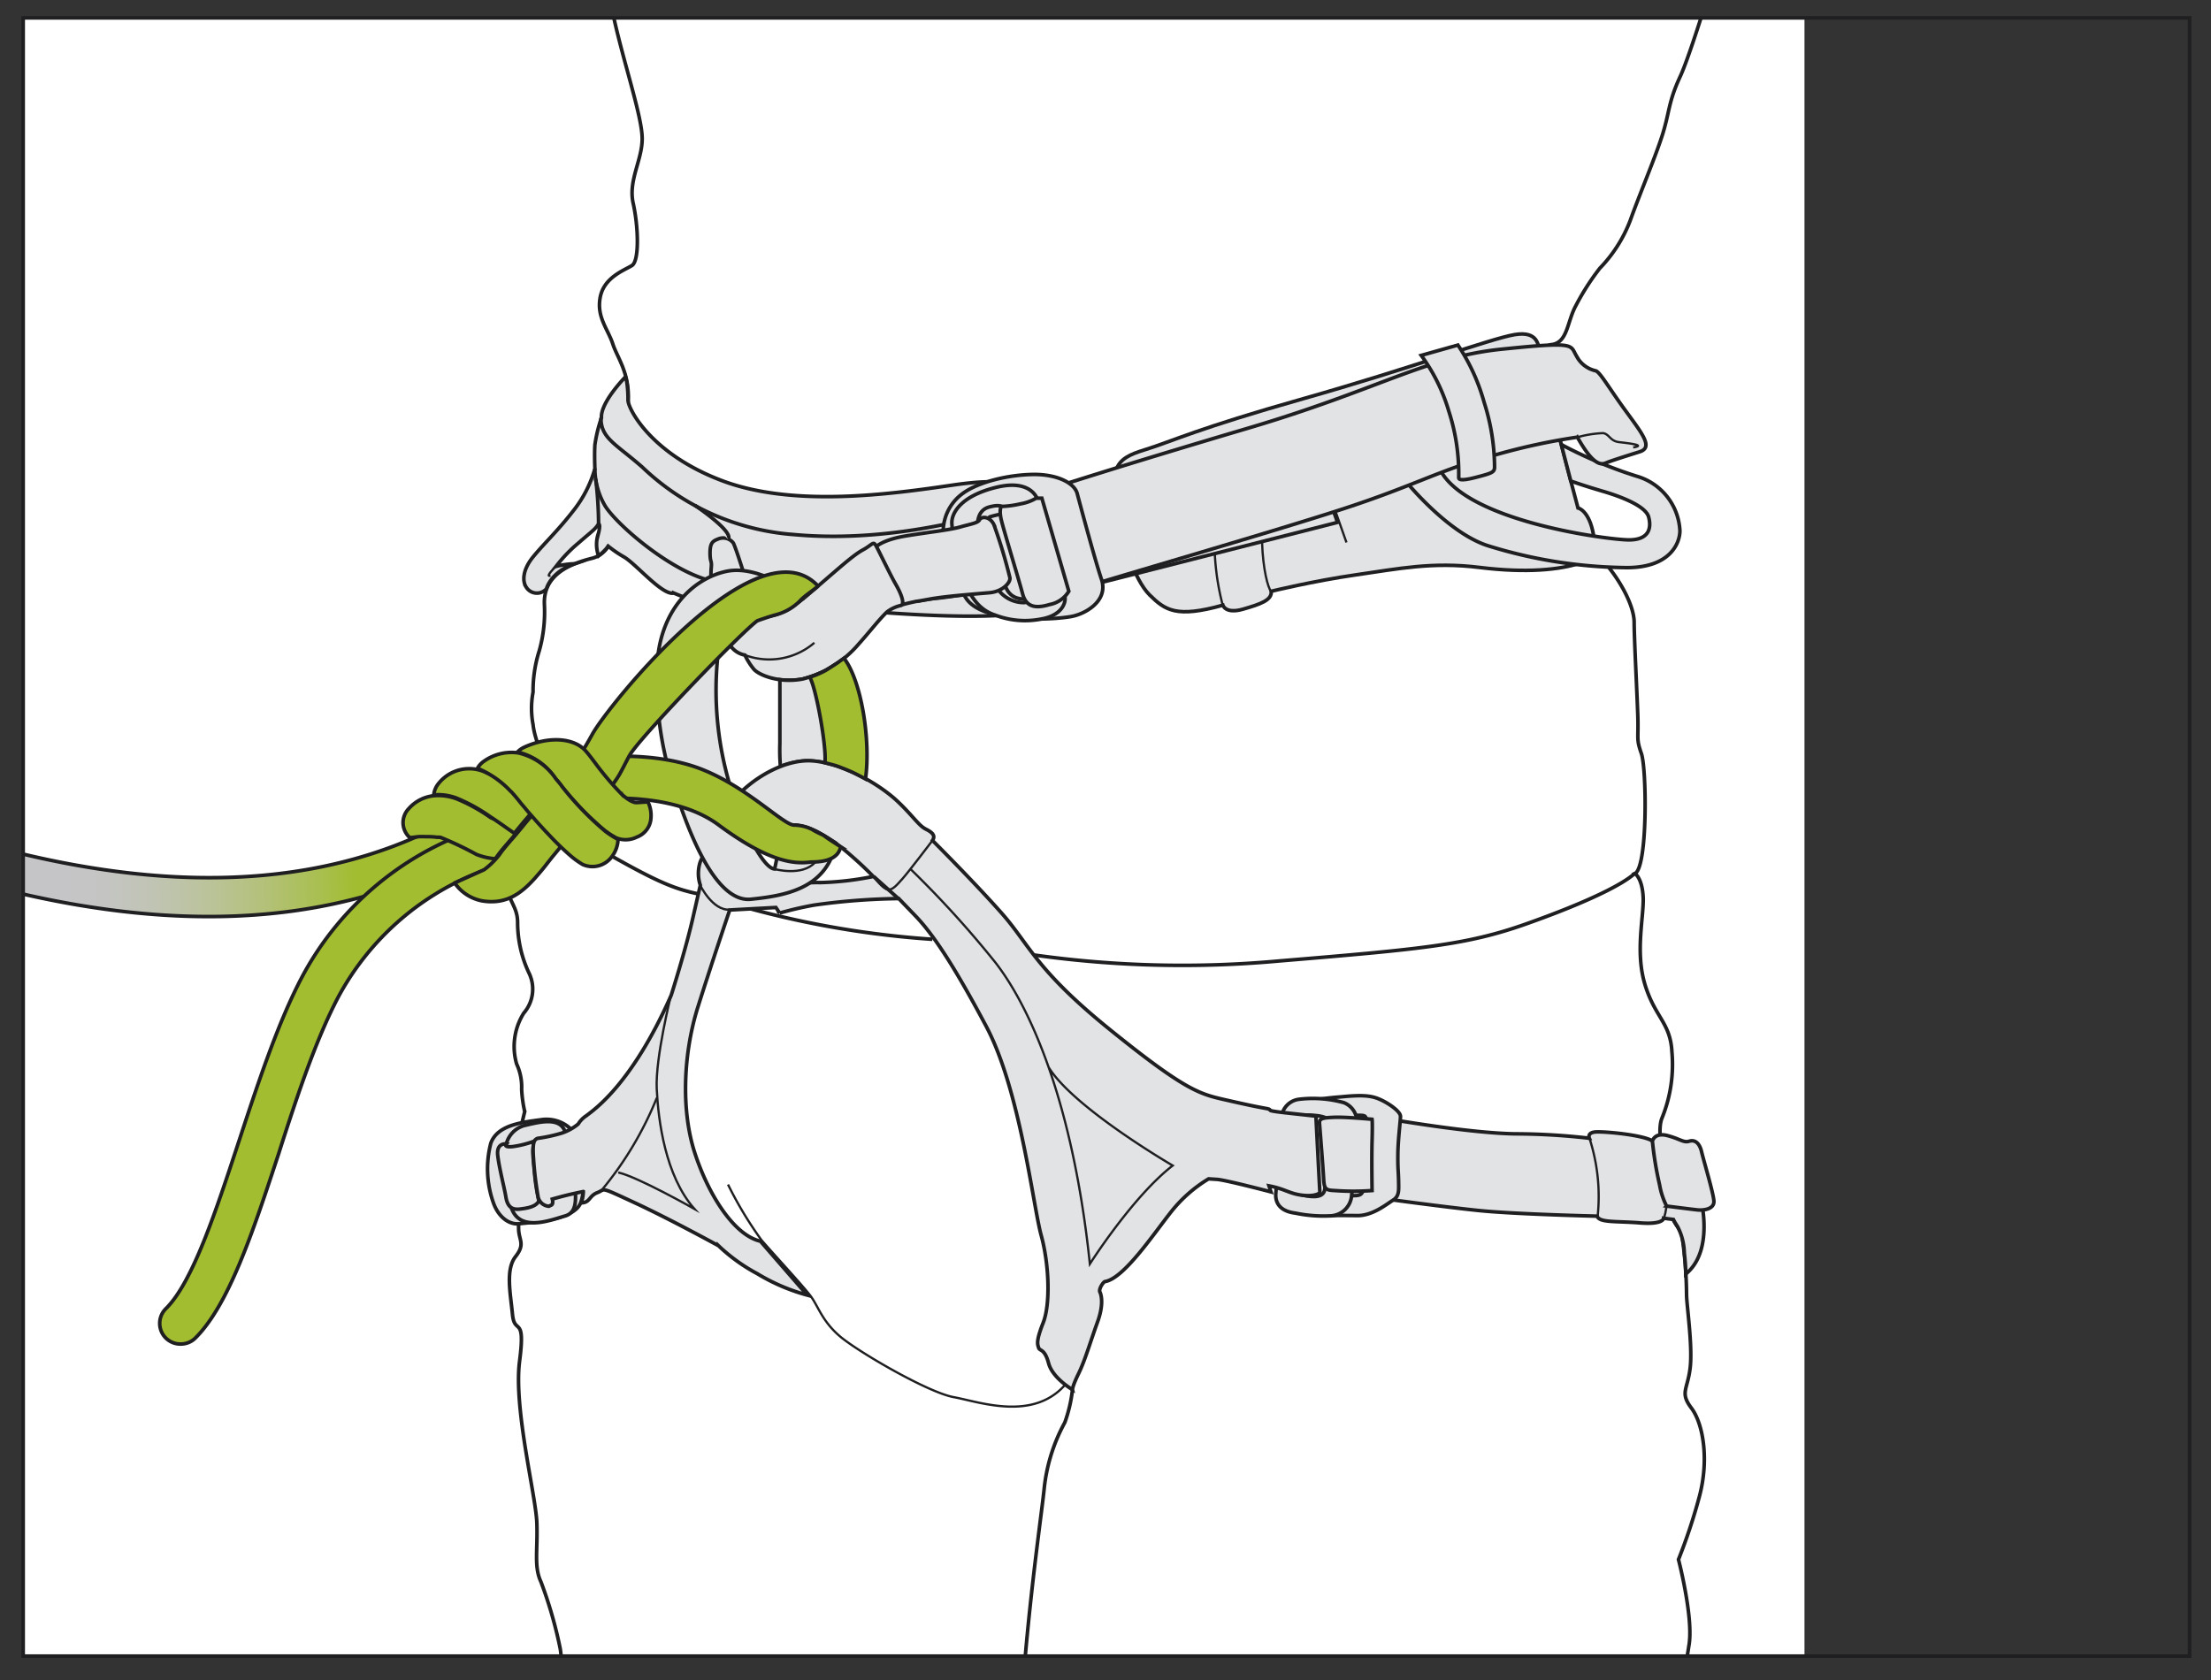 <svg xmlns="http://www.w3.org/2000/svg" xmlns:xlink="http://www.w3.org/1999/xlink" viewBox="0 0 246 187"><rect x="0" y="0" width="246" height="187" fill="#333333" stroke="none"/><defs><style>.cls-1,.cls-10,.cls-8{fill:none;}.cls-2{fill:#fff;}.cls-3{clip-path:url(#clip-path);}.cls-10,.cls-11,.cls-12,.cls-4,.cls-6,.cls-8,.cls-9{stroke:#1f1e21;stroke-miterlimit:10;}.cls-11,.cls-12,.cls-4,.cls-6,.cls-8,.cls-9{stroke-width:0.4px;}.cls-4{fill:url(#Dégradé_sans_nom_21);}.cls-5{clip-path:url(#clip-path-2);}.cls-6{fill:#c5c5c7;}.cls-7{clip-path:url(#clip-path-3);}.cls-9{fill:#e2e3e4;}.cls-10{stroke-width:0.25px;}.cls-11{fill:url(#Dégradé_sans_nom_5);}.cls-12{fill:#a2bd30;}</style><clipPath id="clip-path"><rect class="cls-1" x="319.58" y="2.69" width="198.19" height="182.31"/></clipPath><linearGradient id="Dégradé_sans_nom_21" x1="383.71" y1="69.04" x2="385.77" y2="102.07" gradientUnits="userSpaceOnUse"><stop offset="0" stop-color="#009cdd"/><stop offset="0.13" stop-color="#059dd8"/><stop offset="0.28" stop-color="#12a0c9"/><stop offset="0.45" stop-color="#29a4b1"/><stop offset="0.62" stop-color="#48ab90"/><stop offset="0.8" stop-color="#71b365"/><stop offset="0.99" stop-color="#a1bd31"/><stop offset="0.99" stop-color="#a2bd30"/></linearGradient><clipPath id="clip-path-2"><rect class="cls-2" x="319.58" y="2.69" width="241.04" height="182.31"/></clipPath><clipPath id="clip-path-3"><rect class="cls-1" x="2.58" y="1.99" width="198.19" height="182.31"/></clipPath><linearGradient id="Dégradé_sans_nom_5" x1="7.38" y1="96.59" x2="39.9" y2="96.01" gradientUnits="userSpaceOnUse"><stop offset="0" stop-color="#c5c5c7"/><stop offset="0.14" stop-color="#c4c5c2"/><stop offset="0.3" stop-color="#c0c4b3"/><stop offset="0.48" stop-color="#bbc39b"/><stop offset="0.67" stop-color="#b3c17a"/><stop offset="0.87" stop-color="#a9bf4f"/><stop offset="0.99" stop-color="#a2bd30"/></linearGradient></defs><title>Plan de travail 14 copie 2</title><g id="contenu"><g class="cls-3"><path class="cls-4" d="M133.56-210c13.78,22,38.26,32.89,79.37,35.26,17,1,50.13-2.24,88.48-6,66.3-6.46,141.44-13.78,174.14-3.93,17,5.12,22.46,8.43,21.64,13.13a3.84,3.84,0,0,1-1,2.21c34.51-5.38,64-9.88,79.21-10.52,28.38-1.19,64.1-.7,73.07,8.36a8,8,0,0,1,2.49,6.13,6.35,6.35,0,0,1-2.65,4.66c-13.07,10.48-91.14,12-132.22,5a272.06,272.06,0,0,1-27.21-5.85c-7.57,1.18-15.29,2.38-23.05,3.57a264.71,264.71,0,0,1,32.39,6.66c18.26.79,36.89,2.88,49.57,7.79,7,2.72,8.09,6.47,7.73,9.13-.81,6.09-11.9,12-28.81,17.35q6.46,1.17,12.71,2.65C567-107.85,570.4-95.67,570-89a18.26,18.26,0,0,1-1.22,5.39c16.49,3.18,20.34,8.28,23.2,12.07,3.51,4.64,2.91,8.55,1.82,11.05C589-49.52,564-41.71,519.57-37.29c-32.73,3.26-70.73-.92-108.65-6.15-38.11,3-74.24,6.43-96.14,11.57-7.44,1.75-10.42,3.24-11.56,4C308.4-24.1,338.35-17.16,408.77-16,504.23-14.36,593.07-11.23,631,9c2,.82,9.19,4.33,8.1,9.91-1.14,5.83-9.91,11.32-65.87,12-98.91,1.2-222.21,11-274.71,30.35-8,2.94-9.87,5.46-9.74,6.37C290.65,80.39,392,99.78,437.59,102.79l-.44,6.59c-12.73-.84-151.5-17.32-154.88-40.78-1.15-7.95,10.25-12.14,14-13.52C353.16,34.18,481,25.45,573.18,24.33c48.85-.59,57.72-5.23,59.26-6.57A13.86,13.86,0,0,0,628.19,15C591.25-4.71,503.28-7.77,408.65-9.37c-26-.44-110.93-3-112.53-18-.64-6,8.31-8.89,17.15-11,16.62-3.9,41.06-6.81,68.3-9.29-9.88-1.4-19.85-2.79-29.73-4-54.07,14.43-105.57,25.41-156.32,6.42-.76-.29-1.55-.59-2.35-.92-20.61,1.48-39.41.83-54.71-5.38-9.81-4-14.65-9-14.39-14.93.32-7.2,8.53-13.64,23.13-18.13a147.27,147.27,0,0,1,23.14-4.75c0-.14,0-.28.08-.41,1.13-5.12,8.07-9.58,18.84-13-11.81-3-19.41-6.87-20.9-11.9-1.37-4.62-.61-9.29,2.27-13.86a25.51,25.51,0,0,1,1.74-2.42,283.7,283.7,0,0,1-39.32,3.2c-24,.21-40.84-4.87-44-13-1.24-3.21-.24-6.6,2.75-9.28,9.68-8.69,36.37-12.62,66.84-12.81l1.62-.37c10.1-2.28,24.57-4.21,41-5.84-36.78-3.83-59.63-15.59-73.31-37.45M209.32-47.63c40.17,11.37,81.44,4.65,124.36-6.11-5.8-.61-11.53-1.14-17.16-1.57-28.55-2.15-57.33,1.49-85.16,5C223.91-49.35,216.54-48.42,209.32-47.63ZM443.84-46c26.5,2.91,52.2,4.37,75.07,2.09,58.57-5.83,67.46-16.22,68.79-19.26.4-.9.65-2.2-.86-4.2-2.23-3-5.6-7.43-21.56-10.19-9.81,13-33.84,23.76-62.1,26.6C485.5-49.12,465.27-47.57,443.84-46ZM368.39-56.1c7.47,1,14.94,2.09,22.34,3.15,6.77,1,13.58,1.94,20.39,2.88,9.21-.73,18.54-1.43,27.8-2.13,23-1.74,44.79-3.38,63.61-5.27,16.33-1.65,30.37-5.9,40.84-11.25-4.67,1-12,1.77-23.42,2-5.93.11-12.61.06-19.65-.13C475-56,427.64-50.46,387.46-58.85l-5.1-1q-7,1.87-13.88,3.76ZM172.26-82.91a143.39,143.39,0,0,0-23.14,4.67c-12.56,3.86-18.33,8.86-18.47,12.1-.12,2.67,3.73,5.86,10.28,8.52,11.76,4.78,26.12,6,42,5.44-2.13-2.12-3.34-4.64-2.73-7.63.5-2.48,1.4-7,17.29-12.66a114.54,114.54,0,0,1-15.25-4.37C177.09-78.74,174-80.84,172.26-82.91Zm35.26,14.09c-18.32,5.31-20.63,9.12-20.87,10.31-.13.66,1.12,2.8,7.63,5.68,11.59-.89,23.79-2.44,36.25-4,28.16-3.57,57.28-7.25,86.49-5,11.15.85,22.69,2.1,34.35,3.55q7.65-2,15.37-4.16l.68-.19C355.25-64.85,341.78-67,328.11-69l-1.31.14c-7.72.86-15.8,2-24.34,3.14-26,3.57-52.94,7.26-74.47,4.61C215.68-62.61,210-65.76,207.53-68.82Zm189.66,5c29.25,4.57,61.68,2.15,84.82-3.85-4.94-.28-9.89-.62-14.73-1-11.89-1-25.88-1.68-40.51-2.11C416.84-68.68,407-66.31,397.19-63.79Zm-38.1-7c8.19,1.37,16,2.77,23,4.16q8.77-2.35,17.64-4.6C385.56-71.37,371.58-71.22,359.09-70.83ZM220-69.31a60.16,60.16,0,0,0,8.75,1.66c20.66,2.55,47.15-1.08,72.76-4.59l1.32-.18L300-72.79l-4.71.49C273.29-70.08,245.9-67.34,220-69.31Zm291.63-4c16.39,0,28.27-.9,32.6-2.44a37,37,0,0,0-6.47-3.16q-1.34-.54-2.78-1c-5.31-.1-11.18-.1-17.69,0a16.09,16.09,0,0,1-4.65,5.82C512.36-73.81,512-73.54,511.68-73.27ZM456.92-76c3.77.24,7.42.5,10.9.79,11.15.91,21.7,1.48,31.21,1.76a41.81,41.81,0,0,0,9.4-5.65l.63-.55c-9.39.29-20,.81-31.87,1.6C470.41-77.64,463.65-76.94,456.92-76Zm93.41-3.21a5.25,5.25,0,0,1,1.51,5c0,.19-.1.38-.16.57a43.6,43.6,0,0,0,5.83-4.89C555.29-78.84,552.9-79.06,550.32-79.24Zm-315.23,4c11.09.15,22.27-.38,33-1.18-6.42-.64-12.41-1.18-17.79-1.58C244.74-77.08,239.7-76.16,235.1-75.26ZM325.35-76l2.82.4c22.57-2.28,62-2.88,98.11-1.8a365.72,365.72,0,0,1,50.47-7.25c8.46-.56,16.27-1,23.49-1.29-37.2-2.84-85.36.72-112.57,2.74l-7.55.55c-18.95,1.35-32.31,3.34-46.46,5.44ZM182.15-84q1.05.47,2.36,1a117.58,117.58,0,0,0,22.38,5.6c2.76-4.39,10.32-7.39,20.72-8a199.85,199.85,0,0,1,22.2.75c16.63-2.82,37.27-5.76,62.91-8.77l9.56-1.09c-6,.08-12,.13-18,.14-30.53,3.73-58.64,6.76-68.72,7.47-5,.35-11.19.59-17.75.84C207.14-85.66,194.52-85.17,182.15-84Zm94.64,1.87c7.38.8,15.18,1.71,23.17,2.71,12.66-1.38,22.84-2.89,32.73-4.36,14.28-2.12,27.76-4.12,47-5.49l7.53-.55,7.24-.53c-7.71-.68-15.76-1.48-24.11-2.36-18,1.62-37.41,3.58-56.84,5.86C299.83-85.26,287.66-83.68,276.79-82.14Zm259.42-4.34A236.09,236.09,0,0,1,562-84.68a12.63,12.63,0,0,0,1.35-4.74c.51-7.82-8.78-14.57-25.49-18.51a253,253,0,0,0-26.74-4.77c-8.66,2.14-18.18,4.12-28.22,5.92a10.25,10.25,0,0,1-.93,4.18c12.94,2.09,26.14,5.72,32.38,11.5A124.86,124.86,0,0,1,536.21-86.47ZM204.43-99.76c-13.85,2.74-23,6.42-26.28,9.51,13.63-1.43,27.68-2,39.37-2.42,6.51-.25,12.66-.49,17.55-.83,4-.28,10.78-.92,19.44-1.83C235.72-96.16,218.49-97.57,204.43-99.76Zm267.1,6.16c8.26,0,16.41.27,24.2.74a138.43,138.43,0,0,0-18.79-3.85A29.58,29.58,0,0,1,471.52-93.61Zm-62.7-2.25c16.67,1.14,31.25,1.43,43.09.27A62.85,62.85,0,0,0,464.45-98c-1.8-.12-3.62-.22-5.44-.29C453-98.52,434.21-97.68,408.82-95.85Zm-176.14-7.39c18.23,1.39,39.58,2.19,62.24,2.41q-9.73-.95-19.63-1.79A296.68,296.68,0,0,0,232.68-103.24Zm234.51-11.7a445.5,445.5,0,0,0-75.49,8.14c-8.1,1.53-19.17,3.28-31.74,5.09,25.94-.94,51.48-2.59,74.28-5,14.18-1.47,27.12-3.21,38.77-5.1A26.33,26.33,0,0,0,467.19-114.94Zm.89,10.62c2.14.19,4.37.42,6.66.7a6.71,6.71,0,0,0,1.31-2C473.42-105.16,470.76-104.74,468.08-104.33Zm-167.19-2.55Q314.63-105.5,328-104c24.67-3.2,48.21-6.58,62.47-9.28a486.07,486.07,0,0,1,50.22-6.93c-2.51-.19-5.18-.33-8-.42-30.76-1-53.27,3.38-75.06,7.6C338.91-109.42,321.18-106,300.89-106.88ZM183.77-132.76A30.59,30.59,0,0,0,176.2-125c-1.85,2.94-2.35,5.71-1.53,8.47,1.26,4.26,12,7.66,29,10.2,19.6-3.77,45.67-5.09,72.17-2.85q6.76.57,13.43,1.2c-5.17-1-9-2.76-9.26-6.39-5.53.45-11.4.9-17.64,1.34-28.52,2-62.24.26-63.4-11.28-.4-4,2.94-9.37,21.14-11.74,9.79-1.27,24.54-4.27,41.62-7.75l11.9-2.41c-4.17-.32-8.41-.69-12.76-1.1-13.87,1.9-28.28,4.88-43.17,8C206.57-137.07,195.25-134.73,183.77-132.76Zm295.66,17.84a14.74,14.74,0,0,1,1.49,1.82q4.16-.74,8.08-1.5Q484.26-114.83,479.43-114.93ZM288-115.08a49.54,49.54,0,0,0,10.31,1.44c20.71,1.34,38.85-2.18,58.06-5.9,21.11-4.09,45.06-8.71,76.52-7.72,14.9.47,27,2.46,35.51,5.68a321,321,0,0,1,42.35,2.16c24.68-6.2,37.74-12.48,38.18-15.83h0s-.56-.93-3.56-2.1c-7.64-3-17.71-4.84-28.6-6a8.64,8.64,0,0,1,2.33,2.64,5.41,5.41,0,0,1-.32,5.67c-7.94,11.66-91.5,1-106.92-2.3-3.57-.76-7.64-1.54-12.13-2.31a154.83,154.83,0,0,1-22.43,8.71C354.22-123.78,332.51-119,288-115.08Zm-82.3-9.82c2.18,2.59,18.07,7.94,56.21,5.25,8.47-.6,16.24-1.2,23.39-1.82,17.07-11.21,69.48-20.51,70.11-20.62q6.63-1.08,13-2-5.26-.62-10.8-1.19c-21,.93-39,1.16-57.27.54-13.22,2.48-25.86,5-37.32,7.38-17.21,3.5-32.07,6.53-42.09,7.83C210.63-128.18,206.64-125.89,205.71-124.9ZM381.2-139.14c-7.9,1-16.18,2.19-24.71,3.57a350.44,350.44,0,0,0-49.25,11.95c31-3.47,48.75-7.62,68.13-13.62Q378.38-138.16,381.2-139.14ZM140.8-155.79c-22.69,1.49-38.86,5.5-44.6,10.64-1.31,1.18-1.09,1.76-1,2,1.13,2.93,12,8.95,37.8,8.81a299.93,299.93,0,0,0,48.38-4.7c2-1.44,4.3-2.85,6.72-4.22-6.37.44-12.06.7-17.08.89-.3,0-30.6.86-31.86-8.83A5.25,5.25,0,0,1,140.8-155.79Zm277,12.92c30.2,5.59,86.32,8.94,94.89,4.53-1.81-1.79-7.11-4-15.25-6.35-17.16-.71-34.08-.28-45.13,0C444.27-144.49,432.39-144,417.81-142.88Zm-211.23-2q-2.44,1-4.76,2c4.89-1,9.74-2,14.57-3l1.85-.38Q212.15-145.46,206.58-144.88ZM391-147.73l2.88.44q3.88-.42,7.61-.79.89-.52,1.72-1Q396.94-148.36,391-147.73ZM146.63-152c3.55,1.65,13.46,3.37,24.13,3,9.19-.34,20.62-1,34.46-2.39q2.42-1,4.95-1.91A417.26,417.26,0,0,0,160-156.42C151.78-154.46,148.17-152.88,146.63-152Zm268.58,1.33c-.4.48-.83,1-1.29,1.43,16.28-1.33,29.49-1.89,38.23-2.11,3.39-.09,7.32-.19,11.63-.27-6.91-1-14.42-1.94-22.41-2.7C432.46-153,423.68-151.74,415.21-150.63Zm-65.63-2.07q4.19.39,8.26.81l8.42-.41c11.61-.6,25.83-2.06,41.35-4l-1.8,0C388.44-156.75,369.13-155.22,349.57-152.7ZM288-156l2.37,0c9.85.15,19.72.53,29.4,1.07,29.22-4.92,59.77-8.66,86.15-8l4.18.11-.48-.47c-2.4-2.24-8.8-3.88-17.95-4.92-12.42-.59-25.4-1.09-37.43-1.31-4.07.07-8.27.19-12.56.36-21.1,3.25-42.23,7.35-60.89,11.64Q275-156.19,269.35-155C275.68-155.63,281.9-156,288-156Zm-16.57-6.21c-7.88,1.3-16,2.92-24.15,4.82Q258.71-159.44,271.45-162.21Zm234.71-2c3.34.68,7,1.35,11,2,47.6,8,121.16,3.28,127.16-3.79a1.92,1.92,0,0,0-.57-.88c-4.25-4.3-24.38-8.24-68.1-6.41C562.16-172.7,535.71-168.79,506.17-164.21Zm-313,2.6c7.61.59,15.16,1.38,22.46,2.35l8.84,1.15a351.58,351.58,0,0,1,34.92-8.64C236.6-165.49,212.88-163.8,193.15-161.6ZM418-162.53c7.85.37,15.59.92,23.08,1.62,8.16-1.19,16.42-2.44,24.63-3.7-5.48,0-11.91-.18-19.48-.56-2.66-.13-6.89-.39-12.25-.71s-11.74-.71-18.72-1.11A13.3,13.3,0,0,1,418-162.53Zm-26.51-12.32c16.35.77,31.76,1.7,42.89,2.37,5.34.32,9.54.58,12.19.71,3.92.2,8,.33,12,.4a131.59,131.59,0,0,0-24.31-4.1c-12.13-1.09-27.28-.79-43.89.5Zm28-7.9c5.46,0,10.62.28,15.4.7,19.27,1.73,28.12,4.89,38.36,8.55,1.68.6,3.39,1.21,5.2,1.83a70.31,70.31,0,0,0,10.29-1.14c-2.2-1.15-6.54-3-15.08-5.54C461.4-182,442.14-183.14,419.48-182.76Zm-31.13,1.26c-22.4,1.33-46.25,3.47-68.92,5.64,5-.14,9.5-.25,13.24-.33s7.41-.1,11.39-.08C359-178.52,374.09-180.36,388.35-181.5Z"/></g><rect class="cls-2" x="319.58" y="2.69" width="241.04" height="182.31"/><g class="cls-5"><path class="cls-6" d="M133.56-210c13.78,22,38.26,32.89,79.37,35.26,17,1,50.13-2.24,88.48-6,66.3-6.46,141.44-13.78,174.14-3.93,17,5.12,22.46,8.43,21.64,13.13a3.84,3.84,0,0,1-1,2.21c34.51-5.38,64-9.88,79.21-10.52,28.38-1.19,64.1-.7,73.07,8.36a8,8,0,0,1,2.49,6.13,6.35,6.35,0,0,1-2.65,4.66c-13.07,10.48-91.14,12-132.22,5a272.06,272.06,0,0,1-27.21-5.85c-7.57,1.18-15.29,2.38-23.05,3.57a264.71,264.71,0,0,1,32.39,6.66c18.26.79,36.89,2.88,49.57,7.79,7,2.72,8.09,6.47,7.73,9.13-.81,6.09-11.9,12-28.81,17.35q6.46,1.17,12.71,2.65C567-107.85,570.4-95.67,570-89a18.26,18.26,0,0,1-1.22,5.39c16.49,3.18,20.34,8.28,23.2,12.07,3.51,4.64,2.91,8.55,1.82,11.05C589-49.52,564-41.71,519.57-37.29c-32.73,3.26-70.73-.92-108.65-6.15-38.11,3-74.24,6.43-96.14,11.57-7.44,1.75-10.42,3.24-11.56,4C308.4-24.1,338.35-17.16,408.77-16,504.23-14.36,593.07-11.23,631,9c2,.82,9.19,4.33,8.1,9.91-1.14,5.83-9.91,11.32-65.87,12-98.91,1.2-222.21,11-274.71,30.35l-2.28-6.2C353.16,34.18,481,25.45,573.18,24.33c48.85-.59,57.72-5.23,59.26-6.57A13.86,13.86,0,0,0,628.19,15C591.25-4.71,503.28-7.77,408.65-9.37c-26-.44-110.93-3-112.53-18-.64-6,8.31-8.89,17.15-11,16.62-3.9,41.06-6.81,68.3-9.29-9.88-1.4-19.85-2.79-29.73-4-54.07,14.43-105.57,25.41-156.32,6.42-.76-.29-1.55-.59-2.35-.92-20.61,1.48-39.41.83-54.71-5.38-9.81-4-14.65-9-14.39-14.93.32-7.2,8.53-13.64,23.13-18.13a147.27,147.27,0,0,1,23.14-4.75c0-.14,0-.28.08-.41,1.13-5.12,8.07-9.58,18.84-13-11.81-3-19.41-6.87-20.9-11.9-1.37-4.62-.61-9.29,2.27-13.86a25.51,25.51,0,0,1,1.74-2.42,283.7,283.7,0,0,1-39.32,3.2c-24,.21-40.84-4.87-44-13-1.24-3.21-.24-6.6,2.75-9.28,9.68-8.69,36.37-12.62,66.84-12.81l1.62-.37c10.1-2.28,24.57-4.21,41-5.84-36.78-3.83-59.63-15.59-73.31-37.45M209.32-47.63c40.17,11.37,81.44,4.65,124.36-6.11-5.8-.61-11.53-1.14-17.16-1.57-28.55-2.15-57.33,1.49-85.16,5C223.91-49.35,216.54-48.42,209.32-47.63ZM443.84-46c26.5,2.91,52.2,4.37,75.07,2.09,58.57-5.83,67.46-16.22,68.79-19.26.4-.9.65-2.2-.86-4.2-2.23-3-5.6-7.43-21.56-10.19-9.81,13-33.84,23.76-62.1,26.6C485.5-49.12,465.27-47.57,443.84-46ZM368.39-56.1c7.47,1,14.94,2.09,22.34,3.15,6.77,1,13.58,1.94,20.39,2.88,9.21-.73,18.54-1.43,27.8-2.13,23-1.74,44.79-3.38,63.61-5.27,16.33-1.65,30.37-5.9,40.84-11.25-4.67,1-12,1.77-23.42,2-5.93.11-12.61.06-19.65-.13C475-56,427.64-50.46,387.46-58.85l-5.1-1q-7,1.87-13.88,3.76ZM172.26-82.91a143.39,143.39,0,0,0-23.14,4.67c-12.56,3.86-18.33,8.86-18.47,12.1-.12,2.67,3.73,5.86,10.28,8.52,11.76,4.78,26.12,6,42,5.44-2.13-2.12-3.34-4.64-2.73-7.63.5-2.48,1.4-7,17.29-12.66a114.54,114.54,0,0,1-15.25-4.37C177.09-78.74,174-80.84,172.26-82.91Zm35.26,14.09c-18.32,5.31-20.63,9.12-20.87,10.31-.13.66,1.12,2.8,7.63,5.68,11.59-.89,23.79-2.44,36.25-4,28.16-3.57,57.28-7.25,86.49-5,11.15.85,22.69,2.1,34.35,3.55q7.65-2,15.37-4.16l.68-.19C355.25-64.85,341.78-67,328.11-69l-1.31.14c-7.72.86-15.8,2-24.34,3.14-26,3.57-52.94,7.26-74.47,4.61C215.68-62.61,210-65.76,207.53-68.82Zm189.66,5c29.25,4.57,61.68,2.15,84.82-3.85-4.94-.28-9.89-.62-14.73-1-11.89-1-25.88-1.68-40.51-2.11C416.84-68.68,407-66.31,397.19-63.79Zm-38.1-7c8.19,1.37,16,2.77,23,4.16q8.77-2.35,17.64-4.6C385.56-71.37,371.58-71.22,359.09-70.83ZM220-69.31a60.16,60.16,0,0,0,8.75,1.66c20.66,2.55,47.15-1.08,72.76-4.59l1.32-.18L300-72.79l-4.71.49C273.29-70.08,245.9-67.34,220-69.31Zm291.63-4c16.39,0,28.27-.9,32.6-2.44a37,37,0,0,0-6.47-3.16q-1.34-.54-2.78-1c-5.31-.1-11.18-.1-17.69,0a16.09,16.09,0,0,1-4.65,5.82C512.36-73.81,512-73.54,511.68-73.27ZM456.92-76c3.77.24,7.42.5,10.9.79,11.15.91,21.7,1.48,31.21,1.76a41.81,41.81,0,0,0,9.4-5.65l.63-.55c-9.39.29-20,.81-31.87,1.6C470.41-77.64,463.65-76.94,456.92-76Zm93.41-3.21a5.25,5.25,0,0,1,1.51,5c0,.19-.1.38-.16.57a43.6,43.6,0,0,0,5.83-4.89C555.29-78.84,552.9-79.06,550.32-79.24Zm-315.23,4c11.09.15,22.27-.38,33-1.18-6.42-.64-12.41-1.18-17.79-1.58C244.74-77.08,239.7-76.16,235.1-75.26ZM325.35-76l2.82.4c22.57-2.28,62-2.88,98.11-1.8a365.72,365.72,0,0,1,50.47-7.25c8.46-.56,16.27-1,23.49-1.29-37.2-2.84-85.36.72-112.57,2.74l-7.55.55c-18.95,1.35-32.31,3.34-46.46,5.44ZM182.15-84q1.05.47,2.36,1a117.58,117.58,0,0,0,22.38,5.6c2.76-4.39,10.32-7.39,20.72-8a199.85,199.85,0,0,1,22.2.75c16.63-2.82,37.27-5.76,62.91-8.77l9.56-1.09c-6,.08-12,.13-18,.14-30.53,3.73-58.64,6.76-68.72,7.47-5,.35-11.19.59-17.75.84C207.14-85.66,194.52-85.17,182.15-84Zm94.64,1.87c7.38.8,15.18,1.71,23.17,2.71,12.66-1.38,22.84-2.89,32.73-4.36,14.28-2.12,27.76-4.12,47-5.49l7.53-.55,7.24-.53c-7.71-.68-15.76-1.48-24.11-2.36-18,1.62-37.41,3.58-56.84,5.86C299.83-85.26,287.66-83.68,276.79-82.14Zm259.42-4.34A236.09,236.09,0,0,1,562-84.68a12.63,12.63,0,0,0,1.35-4.74c.51-7.82-8.78-14.57-25.49-18.51a253,253,0,0,0-26.74-4.77c-8.66,2.14-18.18,4.12-28.22,5.92a10.25,10.25,0,0,1-.93,4.18c12.94,2.09,26.14,5.72,32.38,11.5A124.86,124.86,0,0,1,536.21-86.47ZM204.43-99.76c-13.85,2.74-23,6.42-26.28,9.51,13.63-1.43,27.68-2,39.37-2.42,6.51-.25,12.66-.49,17.55-.83,4-.28,10.78-.92,19.44-1.83C235.72-96.16,218.49-97.57,204.43-99.76Zm267.1,6.16c8.26,0,16.41.27,24.2.74a138.43,138.43,0,0,0-18.79-3.85A29.58,29.58,0,0,1,471.52-93.61Zm-62.7-2.25c16.67,1.14,31.25,1.43,43.09.27A62.85,62.85,0,0,0,464.45-98c-1.8-.12-3.62-.22-5.44-.29C453-98.52,434.21-97.68,408.82-95.85Zm-176.14-7.39c18.23,1.39,39.58,2.19,62.24,2.41q-9.73-.95-19.63-1.79A296.68,296.68,0,0,0,232.68-103.24Zm234.51-11.7a445.5,445.5,0,0,0-75.49,8.14c-8.1,1.53-19.17,3.28-31.74,5.09,25.94-.94,51.48-2.59,74.28-5,14.18-1.47,27.12-3.21,38.77-5.1A26.33,26.33,0,0,0,467.19-114.94Zm.89,10.62c2.14.19,4.37.42,6.66.7a6.71,6.71,0,0,0,1.31-2C473.42-105.16,470.76-104.74,468.08-104.33Zm-167.19-2.55Q314.63-105.5,328-104c24.67-3.2,48.21-6.58,62.47-9.28a486.07,486.07,0,0,1,50.22-6.93c-2.51-.19-5.18-.33-8-.42-30.76-1-53.27,3.38-75.06,7.6C338.91-109.42,321.18-106,300.89-106.88ZM183.77-132.76A30.59,30.59,0,0,0,176.2-125c-1.85,2.94-2.35,5.71-1.53,8.47,1.26,4.26,12,7.66,29,10.2,19.6-3.77,45.67-5.09,72.17-2.85q6.76.57,13.43,1.2c-5.17-1-9-2.76-9.26-6.39-5.53.45-11.4.9-17.64,1.34-28.52,2-62.24.26-63.4-11.28-.4-4,2.94-9.37,21.14-11.74,9.79-1.27,24.54-4.27,41.62-7.75l11.9-2.41c-4.17-.32-8.41-.69-12.76-1.1-13.87,1.9-28.28,4.88-43.17,8C206.57-137.07,195.25-134.73,183.77-132.76Zm295.66,17.84a14.74,14.74,0,0,1,1.49,1.82q4.16-.74,8.08-1.5Q484.26-114.83,479.43-114.93ZM288-115.08a49.54,49.54,0,0,0,10.31,1.44c20.71,1.34,38.85-2.18,58.06-5.9,21.11-4.09,45.06-8.71,76.52-7.72,14.9.47,27,2.46,35.51,5.68a321,321,0,0,1,42.35,2.16c24.68-6.2,37.74-12.48,38.18-15.83h0s-.56-.93-3.56-2.1c-7.64-3-17.71-4.84-28.6-6a8.64,8.64,0,0,1,2.33,2.64,5.41,5.41,0,0,1-.32,5.67c-7.94,11.66-91.5,1-106.92-2.3-3.57-.76-7.64-1.54-12.13-2.31a154.83,154.83,0,0,1-22.43,8.71C354.22-123.78,332.51-119,288-115.08Zm-82.3-9.82c2.18,2.59,18.07,7.94,56.21,5.25,8.47-.6,16.24-1.2,23.39-1.82,17.07-11.21,69.48-20.51,70.11-20.62q6.63-1.08,13-2-5.26-.62-10.8-1.19c-21,.93-39,1.16-57.27.54-13.22,2.48-25.86,5-37.32,7.38-17.21,3.5-32.07,6.53-42.09,7.83C210.63-128.18,206.64-125.89,205.71-124.9ZM381.2-139.14c-7.9,1-16.18,2.19-24.71,3.57a350.44,350.44,0,0,0-49.25,11.95c31-3.47,48.75-7.62,68.13-13.62Q378.38-138.16,381.2-139.14ZM140.8-155.79c-22.69,1.49-38.86,5.5-44.6,10.64-1.31,1.18-1.09,1.76-1,2,1.13,2.93,12,8.95,37.8,8.81a299.93,299.93,0,0,0,48.38-4.7c2-1.44,4.3-2.85,6.72-4.22-6.37.44-12.06.7-17.08.89-.3,0-30.6.86-31.86-8.83A5.25,5.25,0,0,1,140.8-155.79Zm277,12.92c30.2,5.59,86.32,8.94,94.89,4.53-1.81-1.79-7.11-4-15.25-6.35-17.16-.71-34.08-.28-45.13,0C444.27-144.49,432.39-144,417.81-142.88Zm-211.23-2q-2.44,1-4.76,2c4.89-1,9.74-2,14.57-3l1.85-.38Q212.15-145.46,206.58-144.88ZM391-147.73l2.88.44q3.88-.42,7.61-.79.89-.52,1.72-1Q396.94-148.36,391-147.73ZM146.63-152c3.55,1.65,13.46,3.37,24.13,3,9.19-.34,20.62-1,34.46-2.39q2.42-1,4.95-1.91A417.26,417.26,0,0,0,160-156.42C151.78-154.46,148.17-152.88,146.63-152Zm268.58,1.33c-.4.48-.83,1-1.29,1.43,16.28-1.33,29.49-1.89,38.23-2.11,3.39-.09,7.32-.19,11.63-.27-6.91-1-14.42-1.94-22.41-2.7C432.46-153,423.68-151.74,415.21-150.63Zm-65.63-2.07q4.19.39,8.26.81l8.42-.41c11.61-.6,25.83-2.06,41.35-4l-1.8,0C388.44-156.75,369.13-155.22,349.57-152.7ZM288-156l2.37,0c9.85.15,19.72.53,29.4,1.07,29.22-4.92,59.77-8.66,86.15-8l4.18.11-.48-.47c-2.4-2.24-8.8-3.88-17.95-4.92-12.42-.59-25.4-1.09-37.43-1.31-4.07.07-8.27.19-12.56.36-21.1,3.25-42.23,7.35-60.89,11.64Q275-156.19,269.35-155C275.68-155.63,281.9-156,288-156Zm-16.57-6.21c-7.88,1.3-16,2.92-24.15,4.82Q258.71-159.44,271.45-162.21Zm234.71-2c3.34.68,7,1.35,11,2,47.6,8,121.16,3.28,127.16-3.79a1.92,1.92,0,0,0-.57-.88c-4.25-4.3-24.38-8.24-68.1-6.41C562.16-172.7,535.71-168.79,506.17-164.21Zm-313,2.6c7.61.59,15.16,1.38,22.46,2.35l8.84,1.15a351.58,351.58,0,0,1,34.92-8.64C236.6-165.49,212.88-163.8,193.15-161.6ZM418-162.53c7.85.37,15.59.92,23.08,1.62,8.16-1.19,16.42-2.44,24.63-3.7-5.48,0-11.91-.18-19.48-.56-2.66-.13-6.89-.39-12.25-.71s-11.74-.71-18.72-1.11A13.3,13.3,0,0,1,418-162.53Zm-26.51-12.32c16.35.77,31.76,1.7,42.89,2.37,5.34.32,9.54.58,12.19.71,3.92.2,8,.33,12,.4a131.59,131.59,0,0,0-24.31-4.1c-12.13-1.09-27.28-.79-43.89.5Zm28-7.9c5.46,0,10.62.28,15.4.7,19.27,1.73,28.12,4.89,38.36,8.55,1.68.6,3.39,1.21,5.2,1.83a70.31,70.31,0,0,0,10.29-1.14c-2.2-1.15-6.54-3-15.08-5.54C461.4-182,442.14-183.14,419.48-182.76Zm-31.13,1.26c-22.4,1.33-46.25,3.47-68.92,5.64,5-.14,9.5-.25,13.24-.33s7.41-.1,11.39-.08C359-178.52,374.09-180.36,388.35-181.5Z"/></g><rect class="cls-2" x="2.58" y="1.99" width="198.19" height="182.31"/><g class="cls-7"><path class="cls-8" d="M71.41,217.73l-4-13.44s-4-15.47-4.52-16.82-.34-2.71-.56-4a47.92,47.92,0,0,0-2.15-7.45c-.79-1.69-.34-3.5-.45-6.55s-2.6-12.76-1.92-18-.56-2.82-.79-5.19-.79-5,.34-6.44.34-1.81.34-3.16-.56-7.79-.56-7.79l1.24-5.19a13.9,13.9,0,0,1-.34-2.48,6.14,6.14,0,0,0-.56-2.82,7,7,0,0,1,.79-5.65,4.08,4.08,0,0,0,.56-4.52,13.21,13.21,0,0,1-1.24-5.53c0-1.92-1-2.15-2-6.1A5,5,0,0,1,57.49,91l-1-.54s-.68-.34,0-1.26a29,29,0,0,1,2.65-2.46c.51-.56-1.64-2.26,0-2.49s.4-1.46.17-3.61a9.68,9.68,0,0,1,0-3.62A14.71,14.71,0,0,1,60,72.42a16,16,0,0,0,.57-5.17c-.14-3.37,3-4.53,5.22-5.1a3,3,0,0,0,2.32-2.68s.93-9.6,1.63-13.55-1-5.93-1.55-7.62-1.83-3-1.41-5.22,2.68-3,3.53-3.53.71-4.38.14-6.92,1-4.8,1-7.2S69.43,7.11,68.3,2a89.68,89.68,0,0,1-1.55-9.17l59.11-12.77L191.74-6.08s-3.46,11.72-4.8,14.6-1.18,4-2,6.56-2.53,6.58-3.54,9.41A15.56,15.56,0,0,1,178,29.85,27.56,27.56,0,0,0,175.34,34c-1,1.82-.91,4.15-2.73,4.35s-.91,6.17-.91,6.17l2,12.35S177.26,61,178.88,63s2.94,4.56,2.94,6.28.3,7.39.4,10.22-.2,2.63.4,4.35.71,12.65-.71,13.36c0,0,.81.51.91,2.63s-.91,6.07.2,9.72,2.83,4.25,3,7.49a15.8,15.8,0,0,1-1.11,7.39c-.81,2,.91,7.69.91,9.62s1,2.33,1.32,3.44a48,48,0,0,1,.51,6.58c0,1.11.69,5.7.4,8.15s-1.17,2.73.14,4.47,2,5.76.86,9.94a62.39,62.39,0,0,1-2.3,6.91s1.73,6.63,1.15,9.65a48.4,48.4,0,0,1-2.59,9.94c-1.44,3.46-1.58,8.35-2,10.8s-1.87,17.62-1.87,17.62H72.28Z"/><path class="cls-9" d="M69.6,41.93s-2.81,2.84-2.68,4.57a15.77,15.77,0,0,0-.73,3c-.07,1.06,0,2.66,0,2.66a13.39,13.39,0,0,1-2.33,4.59c-1.8,2.33-3.26,3.66-4.52,5.19s-1.2,2.79-.8,3.39a1.4,1.4,0,0,0,2.26.19s.45-1.87,3.14-2.78a9.31,9.31,0,0,0-2.07.29,15.82,15.82,0,0,1,2.44-2.56C66,59,66.17,58.95,66.6,58.3c0,0,.25,0,0,1a3.76,3.76,0,0,0,0,2.56A6.3,6.3,0,0,0,67.5,61l.16-.23A13,13,0,0,0,69.46,62c1.38.84,4.26,4.3,5.51,4a24.73,24.73,0,0,0,3.72,1.26,47.61,47.61,0,0,0,9.15.83h9.5s12.54,1.08,17,0,1.94-8.64.79-11.38S112.69,53,105.88,54s-17.54,2.48-25.47-.48-10.53-8-10.54-9a12.75,12.75,0,0,0-.13-2C69.67,42.18,69.6,41.93,69.6,41.93Z"/><path class="cls-9" d="M124.9,59.89s1.25,4.58,3,6.31,3,2.59,8.16,1.15c0,0,.29,1,2.21.45s3.27-1,3.17-2c0,0,4.71-1.15,9.44-1.83s8.49-1.47,13.75-.82,8.92.25,11.16-.48c0,0,2-.36,1.51-3.14s-1.73-3-1.73-3-1.37-5.11-2.09-8-2-8.53-2.16-9.29-.14-2.45-2.81-2S156.91,41,145,44.37s-14.41,4.68-17.65,5.69S122.86,51.92,124.9,59.89Z"/><path class="cls-10" d="M135.16,61.6a27.88,27.88,0,0,0,.88,5.74"/><path class="cls-10" d="M141.42,65.81c-.36-.41-.9-2.48-1-5.44"/><path class="cls-9" d="M156.17,53.27s4.7,5.92,9.31,7.44A53.57,53.57,0,0,0,181,63.17c4.83,0,5.91-2.73,5.91-4.11A6.66,6.66,0,0,0,182.12,53a49.65,49.65,0,0,1-8.41-3.53l1.06,4.06s1.31.48,3.53,1.13,4.81,1.69,5.13,2.87.11,2.58-2.26,2.55S163,58,160.19,52.19C160.19,52.19,157.84,52.81,156.17,53.27Z"/><path class="cls-8" d="M66.19,52.15a8.18,8.18,0,0,0,1.12,4.12c1.2,2,7.15,7.22,11.74,8.35"/><path class="cls-8" d="M83.38,66a18.77,18.77,0,0,0,6.08.56"/><path class="cls-8" d="M100.22,67.34A24.85,24.85,0,0,1,104,66.6c1.68-.14,4.38-.64,4.38-.64l-1.74-7.9c-.54,0-8.88,2.28-18.19,1.44a27.26,27.26,0,0,1-17-7.53c-3-2.62-4.59-3.2-4.59-5.47"/><path class="cls-8" d="M66.6,58.3a43.37,43.37,0,0,0-.32-5"/><path class="cls-10" d="M61.88,63s-1.32,1.27-.63,1.06"/><path class="cls-10" d="M81,131.82A42.7,42.7,0,0,0,84.72,138c1.51,1.74,4.59,5.06,5.45,6.2s1.27,2.77,3.23,4.47,9.82,6.28,12.7,6.81,8.76,2.7,12.37-1.33"/><path class="cls-8" d="M119.32,154.69a15.82,15.82,0,0,1-.85,3.62,19.46,19.46,0,0,0-2.29,7.33c-.39,3.93-3.4,23.7-2.75,37.57s1.44,18.3,1.44,18.3"/><path class="cls-9" d="M154.63,124.57c.28,0,8.83,1.54,14,1.61a72.88,72.88,0,0,1,8.2.49s-.28-.63.7-.7,5.3.33,6.31,1,1,.88,1,.88a4.92,4.92,0,0,1,3.24,2.21c1.12,1.89,3,8.86-.52,11.72,0,0,0-1-.16-2.33a6.75,6.75,0,0,0-.75-2.95l-.24-.38a3.67,3.67,0,0,1-.22-.41l-1.09-.14s0,.73-2.62.52-4.56,0-4.77-.75c0,0-9.22-.21-13.32-.64s-10.62-1.33-10.62-1.33Z"/><path class="cls-10" d="M176.85,126.68a21,21,0,0,1,.91,8.64"/><path class="cls-10" d="M184.89,127.83s1.19,4.77.25,7.72"/><path class="cls-9" d="M183.85,127s.21-1,1.65-.63,1.8.83,2.45.63,1.15.23,1.37,1.17,1.3,4.54,1.37,5.47-1.15,1.08-1.87,1-3.39-.42-3.39-.42a8.32,8.32,0,0,1-.78-2.36A38.67,38.67,0,0,1,183.85,127Z"/><path class="cls-8" d="M57.49,91a47.45,47.45,0,0,1,10.56,4.26c5.19,2.93,7.1,3.69,9.62,4.21"/><path class="cls-8" d="M83.4,101.11a104,104,0,0,0,20.33,3.42"/><path class="cls-8" d="M115,106.27a118.44,118.44,0,0,0,27.34.67c15.88-1.32,20.83-1.77,27.46-4.12s10.7-4.34,12.12-5.65"/><polygon class="cls-9" points="121.52 65.08 148.82 58.13 144.97 47.37 117.7 54.67 121.52 65.08"/><path class="cls-9" d="M116.89,54.38s7.34-2.4,21.94-6.72,19.78-7.93,28.23-8.8,7.59-.48,8.35.77a3.17,3.17,0,0,0,2.11,1.63c.48.1,1.44,1.84,3.36,4.47s3.07,4.07,1.54,4.55-3.17,1-3.65,1.2-1.34.63-3.27-2.83a70.69,70.69,0,0,0-8.93,1.92c-6.24,1.63-9,3.42-17.29,6.11s-26.7,8-28.23,8.55-1.73-.67-1.73-.67Z"/><path class="cls-10" d="M175.51,48.66a12,12,0,0,1,2.86-.46c.7.12.76.88,1.76,1s3.11.35,1.58.59"/><path class="cls-9" d="M158.13,39.55a20,20,0,0,1,3.06,6.19,22.49,22.49,0,0,1,1.11,7.39c0,.18.06.47,1.88,0s2.11-.57,2.11-1.16a24.16,24.16,0,0,0-1.17-7.22,22.06,22.06,0,0,0-2.91-6.35Z"/><path class="cls-9" d="M122.55,64.46c-.76-2.23-2.7-9.54-2.7-9.54-.32-1.19-2.27-2.16-4.93-2.12s-6,.79-7.81,2.12a5.24,5.24,0,0,0-2.16,4.55,17.05,17.05,0,0,0,2.52,7.08c1.91,3,10.37,2.41,12,2S123.31,66.7,122.55,64.46Zm-6.86,2c-1.64.33-3.28.52-3.89-1.41s-1.64-5.81-1.64-5.81-.52-1.55,0-1.73,2.67-.61,3.65-.84,1.12.75,1.5,2.11S117,65,117,65.32,117.33,66.12,115.69,66.45Z"/><path class="cls-9" d="M118.47,66.34c-.19-.77-3-10.66-3-10.66s-.58-2.45-4.66-1.44-5,3-4.9,4.08a22.72,22.72,0,0,0,1,5.23c.86,2.78,2,4.32,3.81,4.9a9.27,9.27,0,0,0,5.17.43C118.08,68.5,118.66,67.1,118.47,66.34Zm-4.42.72a3.56,3.56,0,0,1-3.51-2.44,49.33,49.33,0,0,1-1.69-5.34s-.56-2.39,1.22-2.86,1.69.28,1.92,1,2.25,8.06,2.39,8.67S114.52,67,114,67.05Z"/><path class="cls-9" d="M111.4,56.36s-.26.37,0,1.48,2,6.81,2.37,8.22,1.3,1.73,3,1.22a3.2,3.2,0,0,0,2.15-1.48l-3-10.36h-.63a5.08,5.08,0,0,1-1.74.63A10.84,10.84,0,0,1,111.4,56.36Z"/><path class="cls-9" d="M97.49,60.83s.77-.77,3.25-1.18,4.94-.67,6.08-1,2-.44,2.17-.81,1.11-.44,1.59.54a56.79,56.79,0,0,1,1.78,5.9c.11.52-.78,1.55-2.26,1.68s-4.84.38-6.66.71-1.34.23-1.34.23"/><path class="cls-9" d="M98.64,68.14c-1,1-1.87,2.16-3.1,3.53a12.12,12.12,0,0,1-6.19,3.89c-2.66.5-4.9-.43-5.47-1.08a7.55,7.55,0,0,1-1-1.58,2.5,2.5,0,0,1-1.58-1c-.58-.86-2.16-2.16-2.59-3a1.86,1.86,0,0,1,0-1.62s.14-.68.29-2,.07-1.37.14-2.16S79,62.62,79,61.53s.29-1.31.86-1.53a1.42,1.42,0,0,1,1.73.43c.29.58,1.08,3.1,1.3,3.82s1.15,4,1.66,4.32c0,0,1.8.65,5.33-2.37s5-4.39,6.12-5,1.15-1.06,1.51-.39S99.07,64,99.65,65s1.08,2.23.58,2.38A3.94,3.94,0,0,0,98.64,68.14Z"/><path class="cls-9" d="M93.65,85.45c.11-3,.08-5.75,0-7.67A16.42,16.42,0,0,0,93,73.91s-.81.52-1.16.72a14.07,14.07,0,0,1-2.52.93,8.2,8.2,0,0,1-2.55.08c0,2.63,0,5.29,0,7.07a22.71,22.71,0,0,0,.06,2.59,9.2,9.2,0,0,1,2.71-.63,9.8,9.8,0,0,1,2.74.35C93.18,85.28,93.65,85.45,93.65,85.45Z"/><path class="cls-9" d="M81,60s1-.52-3.69-3.77"/><line class="cls-10" x1="148.61" y1="56.97" x2="149.81" y2="60.37"/><path class="cls-9" d="M143.8,123.92s.26-1.08.87-1.24a38.21,38.21,0,0,1,4.56-.62c2.61-.26,3.49-.1,4.46.36s2.13,1.3,2.13,1.82-.27,2.49-.29,4.18.06,1.93.08,3,.08,1.7-.62,2.14-2.28,1.75-4,1.72-3.5,0-3.5,0h-.14s-3.21.06-3.57-1.27S143.8,123.92,143.8,123.92Z"/><path class="cls-8" d="M148.86,124.12s1.87,0,2.54,0,.67.24.62,1.34-.14,4.66-.19,5.86-.19,1.68-.91,1.73-2.3,0-3.12,0-1.82,0-2-1.3,0-6,0-6.58S146.32,124.12,148.86,124.12Z"/><path class="cls-9" d="M144.11,135c-1.54-.19-2.26-1-2.16-2.21s.62-8.4.62-8.4a2.24,2.24,0,0,1,2-2.06,12.91,12.91,0,0,1,4.95.38,2.31,2.31,0,0,1,1.44,2.45c0,.86-.48,6.86-.58,7.94a2.46,2.46,0,0,1-2.45,2.21A15.34,15.34,0,0,1,144.11,135Z"/><path class="cls-8" d="M145.36,124.1S148,124,148,125s-.53,6.43-.58,7.2-.6,1.13-2.06.89-1.44-.69-1.3-2.42S144.3,124,145.36,124.1Z"/><path class="cls-9" d="M63.48,125.61a3.94,3.94,0,0,0-3.29-1c-2.1.29-4.83.56-5.58,2.61a11.31,11.31,0,0,0,.27,6.59c.55,1.61,1.76,2.53,2.95,2.37s6.13-.33,6.81-2.41S65,127.44,63.48,125.61Z"/><path class="cls-9" d="M56.34,127.27a2.89,2.89,0,0,1,1.94-2c1.52-.35,4-1.06,4.57.64A15.63,15.63,0,0,1,63.94,131c0,1.77.57,3.85-1.07,4.32s-5.11,1.87-6-1A22,22,0,0,1,56.34,127.27Z"/><path class="cls-9" d="M59.42,127a11.09,11.09,0,0,1-2.38.6c-1.09.11-.71-.3-.71-.3s-1.12-.17-.95,1.29.72,3.5.91,4.64.75,1.42,1.56,1.32,1.74-.23,2.11-.89a22.7,22.7,0,0,1-.47-2.93c-.15-1.59-.21-2.23-.2-2.69A7.5,7.5,0,0,1,59.42,127Z"/><path class="cls-9" d="M146.41,124.21l-3.46-.38c-2.59-.29-1.06-.29-2.11-.48s-2-.38-4.71-1-4.4-1.11-12.65-7.78-8.94-9.44-12-12.91-7.73-8.13-7.73-8.13c.33-.49.08-.85-.74-1.26s-1.47-1.53-3.23-3.17S94.12,85,90.47,84.68s-8.21,2.8-9.82,5.73-2.73,5.48-2.73,5.48a4.09,4.09,0,0,0,0,2.62l-.83,3.64c-.83,3.64-2.41,8.6-2.41,8.6-4.4,10-8.69,12.82-9.44,13.41a3,3,0,0,0-.91.93,5.7,5.7,0,0,1-1.8,1,17.42,17.42,0,0,1-2.7.59c-.44.15-.59.51-.47,2.25a38.87,38.87,0,0,0,.52,4.31,1.32,1.32,0,0,0,1.19,1l.27-.13c.27-.13.11-.67.11-.67s.55-.16,1.37-.37,2.08-.47,2.08-.47a3.82,3.82,0,0,1-.24,1.26c1,0,.85-.77,1.81-1.14s.12-.74,4.13,1.12,9.34,4.79,9.34,4.79a19.68,19.68,0,0,0,4.31,3.11,21.73,21.73,0,0,0,5.57,2.39l-5.21-6c-2.93-.66-5.78-5.14-7.31-9.84s-1.3-11,.36-16.26,3.53-10.76,3.53-10.76l5.14-.28.42.62a38.54,38.54,0,0,1,3.85-.89A73.1,73.1,0,0,1,100,100l1.84,1.91c1.84,1.91,4.13,5.22,7.9,12.33s5.21,20,6.1,23.22,1.05,7.66.22,9.76-.61,2.39-.5,2.77.67.06,1.11,1.72,2.66,2.94,2.66,2.94-.06-.28.67-1.78,1.28-3.44,2.12-5.77.25-3.33.25-3.33c-.13-.37.41-1.13.57-1.15,2.12-.34,5.43-5.33,7.37-7.77a15.56,15.56,0,0,1,4.16-3.66l.94.06c.94.06,6,1.39,6,1.39l-.22-.67c1.78.33,2.28.89,3.77,1.05s1.89-.29,1.89-.29Zm-55.21-26c-2.93,0-3.79.52-3.79.52l-4.8-.46a5.83,5.83,0,0,0,1-1.66c.3-.85,2.13-4.71,4.34-4.79s4.75,1.69,6.45,3.14,2.76,2.58,2.76,2.58A33.74,33.74,0,0,1,91.21,98.22Z"/><path class="cls-10" d="M74.66,110.74s-1.76,7-1.59,10.45.93,9.67,4.2,13.35c0,0-6.3-3.57-8.48-4.06"/><path class="cls-10" d="M67,132.38a38.9,38.9,0,0,0,6.08-10.21"/><path class="cls-10" d="M103.72,93.57s-2.62,3.45-3.29,4.2S99.32,99.06,98.78,99s-1.57-1.41-1.57-1.41"/><path class="cls-10" d="M101.3,96.71a113.47,113.47,0,0,1,9.44,10.39c3.89,5,8.64,15.56,10.52,33.56,0,0,4.75-7.49,9.22-10.95,0,0-11.15-6.48-13.84-11"/><path class="cls-9" d="M93,93.82c-1,5.14-5.79,5.87-9.45,6.25-3.84.4-6.71-7.1-8-10.85a38.14,38.14,0,0,1-2.46-14.54c.1-6.85,4.14-10.31,7.69-11.09S88.53,66,88.53,66a9.67,9.67,0,0,1,.71.69s-1.17.82-1.57,1.06a13.2,13.2,0,0,1-1.28.6,6.09,6.09,0,0,0-.22-1S81,64.86,80,71.86a37.1,37.1,0,0,0,1.77,17.25c1.48,4.44,3.42,7.59,4.42,7.59,0,0,.47-2.12.82-4.58a1.79,1.79,0,0,1,1-.3,6.79,6.79,0,0,1,2.92.74C92,93.18,93,93.82,93,93.82Z"/><path class="cls-10" d="M77.9,98.51s1.37,2.83,3.26,2.72"/><line class="cls-8" x1="97.21" y1="97.54" x2="99.99" y2="100.03"/><path class="cls-9" d="M146.81,125s.4,5,.46,6.17.23,1.28,1.22,1.32a28.25,28.25,0,0,0,4.17,0s-.06-3.42,0-5.52,0-2.41,0-2.41-2.93-.27-4.21-.22S146.77,124.47,146.81,125Z"/><path class="cls-11" d="M-10.49,91.2c23.73,8.27,43.45,8.65,58.9.95,0,0,1.54-.79,3-1.69l2.89,3.08A32.18,32.18,0,0,1,50.34,96a54.16,54.16,0,0,1-6.91,2.86Q21,106.42-10.49,95.78Z"/><path class="cls-12" d="M20.17,149.57a2.3,2.3,0,0,1-1.72-3.93c3-2.95,5.6-10.95,8.15-18.69,2.12-6.45,4.32-13.13,7-18.22a34.37,34.37,0,0,1,17.91-15.9,13.28,13.28,0,0,1,5.74-1A2.3,2.3,0,1,1,57,96.39a9.62,9.62,0,0,0-3.81.72,30.38,30.38,0,0,0-15.53,13.8C35.16,115.64,33,122.13,31,128.4c-2.84,8.63-5.52,16.79-9.27,20.51A2.29,2.29,0,0,1,20.17,149.57Z"/><path class="cls-12" d="M93.59,94.27c-.21,0,0,1.68-3.37,1.66-2,.28-4.84-.11-10.29-4.14S65.19,89,65.15,89a2.3,2.3,0,0,1-.56-4.57c.22,0,8-1.21,14,1.39,4.8,2.05,8.56,5.94,9.74,6a4.58,4.58,0,0,1,2,.47c.88.53,1.11.52,1.49.81S93.59,94.27,93.59,94.27Z"/><path class="cls-12" d="M91,65.2C84.24,58,67.74,78.4,65.91,81.7c-.33.59-.63,1.13-.92,1.59-1.41,2.25-2,1.5-2.05,1.49h0a2.3,2.3,0,0,0,1.29,4.42l.32-.1c1.14-.38,2.21.54,4.25-2.71.33-.52.86-1.63,1.23-2.3,1.12-2,12.37-13.64,14.22-15,0,0,1.28-.47,2.15-.69A5.93,5.93,0,0,0,89,66.88C89.41,66.36,91.06,65.3,91,65.2Z"/><path class="cls-12" d="M45.47,90a2.23,2.23,0,0,0,.12,3.21h0c.26,0,.73-.08,1-.1s.67,0,1,0a8.32,8.32,0,0,1,1.09.07.37.37,0,0,1,.2,0h.12a38.47,38.47,0,0,1,4,1.9,7.24,7.24,0,0,0,2.1.49l.22-.29c.48-.69,1.19-1.45,1.82-2.2l.26-.31c-.54-.36-1.44-1-2.27-1.57L54.61,91a19.14,19.14,0,0,0-3.8-2.1,5.8,5.8,0,0,0-2.52-.35A4.32,4.32,0,0,0,45.47,90Z"/><path class="cls-12" d="M57.76,92.45l-.05.06-.26.31c-.63.75-1.34,1.51-1.82,2.2-.06.1-.14.19-.22.29a8.68,8.68,0,0,1-1.55,1.48l-3.27,1.47a4.78,4.78,0,0,0,3.09,2c2.61.42,4.29-.81,5.81-2.5.49-.55,1-1.15,1.46-1.76l.45-.57c.53-.64,1.06-1.3,1.6-1.89L62.49,93l-.06-.06L62,92.42h0l-.49-.54c-.58-.65-1.12-1.29-1.62-1.88C59.11,90.79,58.43,91.63,57.76,92.45Z"/><path class="cls-12" d="M61.7,86.52c.19.25.46.52.7.86a33.26,33.26,0,0,0,4.83,5,10,10,0,0,0,1.18.78l.16.09a2.79,2.79,0,0,0,2.27-.09,2.41,2.41,0,0,0,1.59-2.2,3.4,3.4,0,0,0-.34-1.72c-.05,0-1.22.08-1.28.08-.68,0-1.71-1-1.7-1a32.48,32.48,0,0,1-2.85-3.36c-.4-.53-.75-1-1.05-1.34-1.3-1.53-4.13-1.72-6.87-.47a2.57,2.57,0,0,0-.77.54A6.87,6.87,0,0,1,61.7,86.52Z"/><path class="cls-12" d="M58.16,88.82,58,88.63a12.67,12.67,0,0,0-3.64-2.54h0l-.2-.08a4.35,4.35,0,0,0-5.34,1.15,2.37,2.37,0,0,0-.56,1.3,5.75,5.75,0,0,1,2.52.35,19.12,19.12,0,0,1,3.8,2.1c.92.59,2,1.39,2.65,1.82l.05-.06c.67-.83,1.35-1.67,2.09-2.45l-.17-.2C58.81,89.58,58.45,89.15,58.16,88.82Z"/><path class="cls-12" d="M53.85,84.71a2.35,2.35,0,0,0-.73.79s0,0,0,0A10.49,10.49,0,0,1,56.76,88l.19.18c.3.33.66.76,1,1.2l.17.2.35.41.05.07.34.4.15.17.22.25.17.19.34.39h0l.49.54h0l.47.51.06.06.5.53a31.38,31.38,0,0,0,2.33,2.23,9.85,9.85,0,0,0,1.23.87h0a2.66,2.66,0,0,0,3.22-.82,3.41,3.41,0,0,0,.73-2l-.08,0-.16-.09a10.31,10.31,0,0,1-1.18-.78,33.49,33.49,0,0,1-4.83-5c-.23-.34-.5-.62-.69-.86a6.87,6.87,0,0,0-4.15-2.86A5.31,5.31,0,0,0,53.85,84.71Z"/><path class="cls-12" d="M93.9,73.25c1.9,2.42,3,9,2.4,13.44,0,0-1.06-.57-1.49-.76s-.94-.4-1.16-.48a7.45,7.45,0,0,0-1-.34l-.87-.23c.22-1.71-1-8.43-1.69-9.52a9.58,9.58,0,0,0,1.77-.75c.65-.4,1.35-.85,1.53-1Z"/><path class="cls-10" d="M86.17,96.71s3.07.87,4.54-.76"/><path class="cls-10" d="M82.86,72.89a7.72,7.72,0,0,0,7.75-1.36"/></g><rect class="cls-8" x="2.58" y="1.99" width="241.04" height="182.31"/></g></svg>